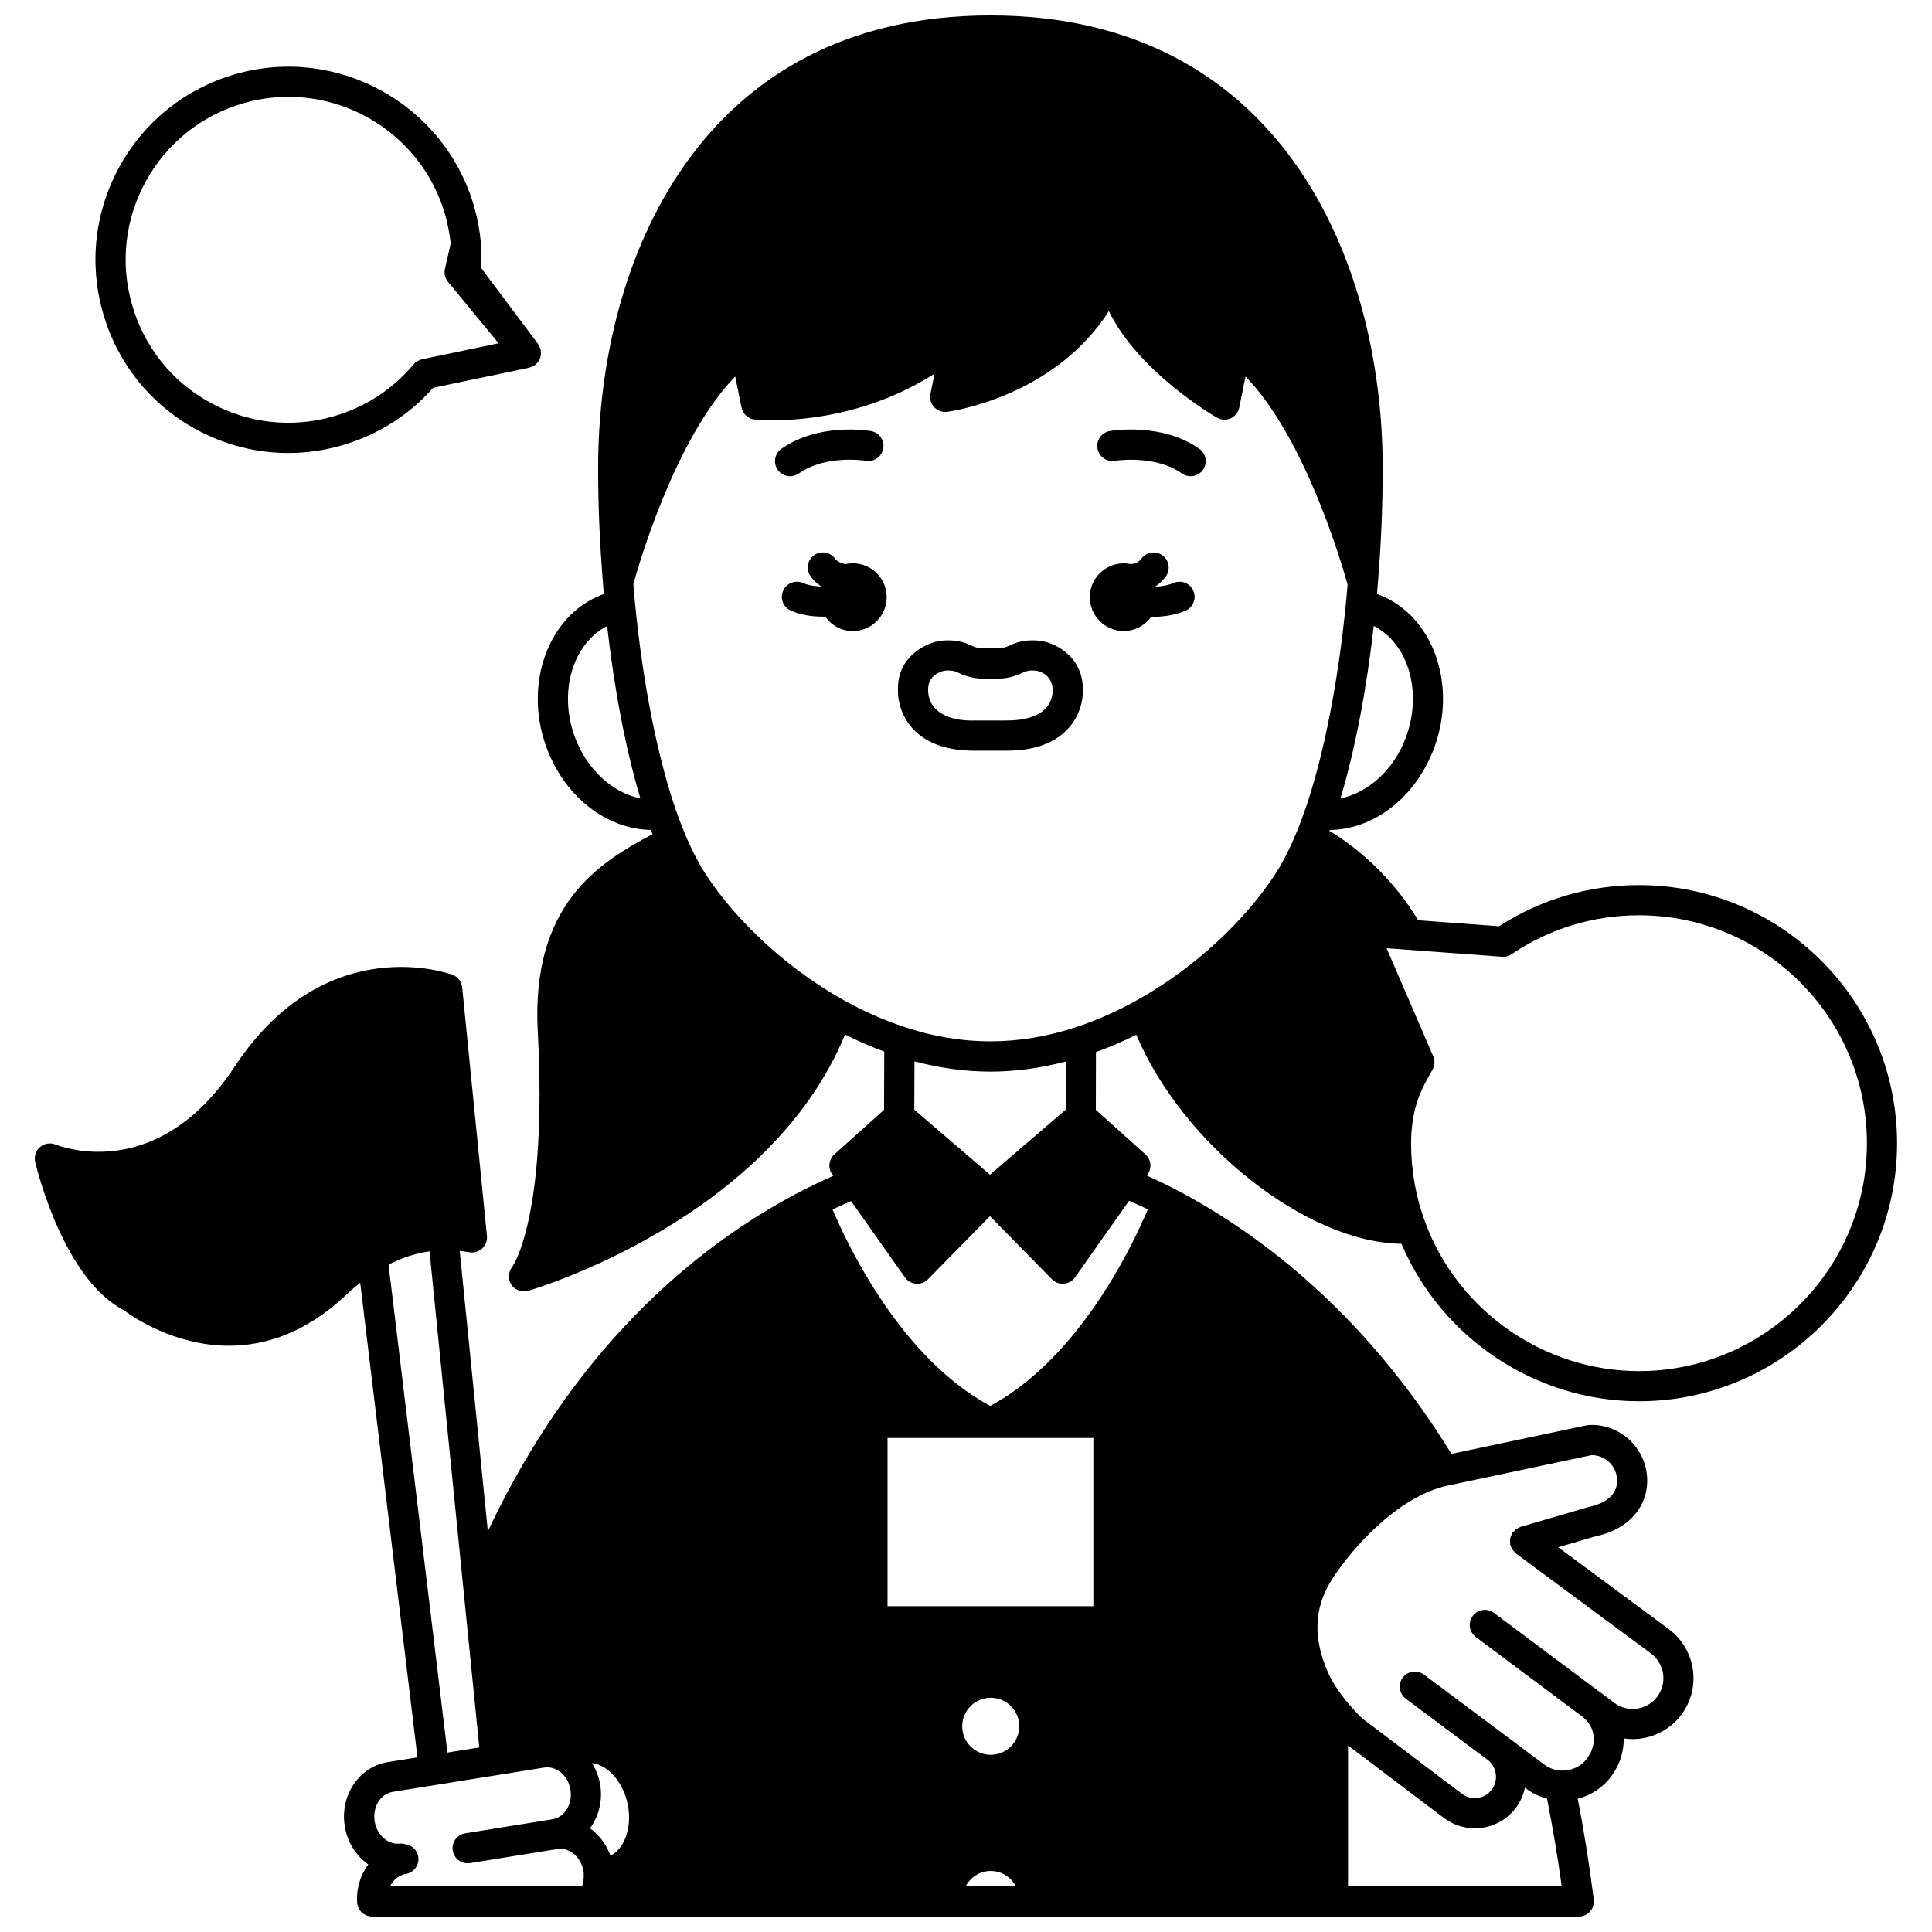 <?xml version="1.0" encoding="UTF-8"?>
<!-- Uploaded to: ICON Repo, www.iconrepo.com, Generator: ICON Repo Mixer Tools -->
<svg width="800px" height="800px" version="1.1" viewBox="144 144 512 512" xmlns="http://www.w3.org/2000/svg">
 <defs>
  <clipPath id="a">
   <path d="m153 148.09h494v503.81h-494z"/>
  </clipPath>
 </defs>
 <path d="m441.79 311.23c3.016 0 5.66-1.508 7.293-3.785 0.133 0 0.258 0.02 0.387 0.02 0.492 0 0.984-0.012 1.477-0.035 2.734-0.164 5.168-0.703 7.238-1.602 2.023-0.883 2.949-3.238 2.07-5.262-0.883-2.023-3.231-2.953-5.262-2.07-1.207 0.523-2.731 0.848-4.481 0.957-0.07 0.004-0.137-0.004-0.207 0-0.016-0.043-0.027-0.094-0.039-0.137 0.125-0.082 0.246-0.129 0.371-0.219 0.906-0.695 1.656-1.453 2.289-2.305 1.316-1.77 0.949-4.273-0.824-5.594-1.762-1.32-4.277-0.949-5.594 0.824-0.191 0.262-0.426 0.488-0.699 0.703-0.629 0.473-1.375 0.68-2.082 0.781-0.625-0.137-1.262-0.215-1.918-0.215-4.957 0-8.996 4-8.996 8.957-0.008 4.953 4.019 8.98 8.977 8.98z"/>
 <path d="m370.02 293.28c-0.664 0-1.309 0.078-1.93 0.211-0.711-0.105-1.477-0.328-2.144-0.828-0.273-0.195-0.484-0.398-0.684-0.664-1.328-1.762-3.832-2.133-5.594-0.801-1.766 1.324-2.129 3.832-0.801 5.598 0.695 0.922 1.492 1.703 2.371 2.328 0.105 0.074 0.211 0.117 0.32 0.188-0.008 0.027-0.016 0.055-0.027 0.09-0.094-0.004-0.176 0.008-0.27 0.004-1.711-0.066-3.289-0.387-4.449-0.898-2.023-0.898-4.383 0.02-5.273 2.035-0.895 2.019 0.016 4.383 2.035 5.273 2.648 1.172 5.477 1.508 7.332 1.578 0.473 0.023 0.949 0.035 1.422 0.035 0.125 0 0.246-0.016 0.371-0.02 1.625 2.301 4.277 3.828 7.324 3.828 4.957 0 8.957-4.039 8.957-8.996s-4.004-8.961-8.961-8.961z"/>
 <path d="m195.72 257.65c7.676 4.242 16.113 6.398 24.652 6.398 4.766 0 9.574-0.676 14.281-2.039 9.43-2.727 17.75-7.984 24.148-15.238l25.418-5.316c0.082-0.016 0.16-0.059 0.238-0.082 0.133-0.035 0.258-0.082 0.383-0.137 0.262-0.105 0.504-0.23 0.734-0.383 0.066-0.043 0.148-0.062 0.215-0.113 0.031-0.023 0.043-0.059 0.07-0.082 0.359-0.285 0.668-0.629 0.91-1.02 0.055-0.094 0.094-0.184 0.141-0.281 0.082-0.164 0.184-0.316 0.246-0.488 0.062-0.188 0.082-0.379 0.121-0.566 0.02-0.102 0.047-0.188 0.059-0.289 0.051-0.449 0.027-0.887-0.066-1.324-0.02-0.098-0.059-0.184-0.09-0.281-0.121-0.398-0.297-0.777-0.535-1.125-0.031-0.043-0.031-0.098-0.062-0.141l-15.211-20.297 0.098-5.988c0-0.062-0.031-0.117-0.031-0.18-0.004-0.09 0.023-0.172 0.016-0.262-0.305-3.231-0.914-6.492-1.82-9.734-7.848-27.133-36.281-42.836-63.371-35-13.113 3.797-23.98 12.48-30.582 24.445-6.602 11.973-8.148 25.793-4.356 38.918 3.777 13.133 12.441 24 24.395 30.605zm-13.039-65.66c5.574-10.098 14.746-17.422 25.82-20.629 3.988-1.152 8-1.699 11.957-1.699 18.738 0 36.043 12.328 41.504 31.207 0.711 2.539 1.211 5.117 1.484 7.664l-1.531 6.719c-0.277 1.207 0.023 2.477 0.809 3.43l13.398 16.289-20.285 4.246c-0.883 0.184-1.676 0.664-2.25 1.355-5.481 6.582-12.801 11.336-21.148 13.75-11.094 3.203-22.742 1.895-32.848-3.68-10.086-5.574-17.398-14.742-20.578-25.816-3.207-11.07-1.906-22.734 3.668-32.836z"/>
 <g clip-path="url(#a)">
  <path d="m445.12 418.21c12.32 29.141 45.125 55.094 70.281 55.402 10.645 25.062 35.551 41.738 62.934 41.738 37.727 0 68.41-30.672 68.41-68.375 0-37.727-30.688-68.414-68.41-68.414-13.25 0-26.035 3.766-37.059 10.906l-21.457-1.59c-5.746-9.582-14.102-18-23.531-23.707 0.023-0.066 0.051-0.137 0.074-0.203 11.789-0.129 22.898-8.703 27.738-21.848 6.133-16.688-0.32-34.816-14.383-40.402-0.266-0.105-0.543-0.18-0.812-0.277 0.074-0.867 0.18-1.75 0.227-2.594 0.859-10.191 1.297-20.555 1.297-30.805 0-55.336-27.23-119.95-103.96-119.95s-103.96 64.621-103.96 119.95c0 10.07 0.438 20.254 1.273 30.27-0.004 0.066-0.031 0.133-0.031 0.199 0 0.117 0.055 0.211 0.062 0.324 0.051 0.871 0.148 1.734 0.223 2.609-0.25 0.094-0.516 0.16-0.766 0.266-14.098 5.582-20.578 23.711-14.434 40.41 4.836 13.074 15.91 21.633 27.668 21.824 0.141 0.371 0.277 0.758 0.418 1.129-14.23 7.559-32.207 18.582-30.41 52.328 2.633 49.199-6.695 62.25-6.731 62.301-1.117 1.355-1.219 3.277-0.25 4.746 0.75 1.141 2.016 1.797 3.336 1.797 0.375 0 0.75-0.051 1.125-0.164 2.672-0.785 63.891-19.273 83.957-67.914 3.402 1.703 6.867 3.215 10.391 4.516l-0.059 15.43-13.156 11.809c-1.508 1.352-1.762 3.617-0.602 5.273l0.293 0.414c-2.363 1.051-4.734 2.156-7.106 3.352-25.625 12.957-60.082 39.133-84.426 90.84l-7.449-74.285c0.84 0.098 1.68 0.188 2.512 0.344 1.211 0.227 2.508-0.141 3.426-0.992 0.922-0.852 1.398-2.086 1.273-3.34l-6.559-65.855c-0.148-1.5-1.129-2.785-2.531-3.332-0.34-0.133-33.48-12.457-57.766 24.32-18.875 28.645-41.996 22.613-47.227 20.77-1.469-0.719-3.266-0.48-4.516 0.707-1.113 1.062-1.473 2.617-1.074 4.012 0.656 2.727 7.797 30.941 23.418 39.055 2.227 1.672 13.34 9.43 27.891 9.43 9.445 0 20.344-3.273 31.188-13.605 1.176-1.117 2.383-2.109 3.59-3.074l15.176 125.76-7.887 1.262c-7.586 1.23-12.695 8.844-11.383 16.984 0.703 4.324 3.07 7.898 6.231 10.141-2.051 2.762-3.188 6.293-2.953 10.051 0.129 2.106 1.879 3.75 3.992 3.75h319.76c1.148 0 2.242-0.496 3-1.352 0.754-0.859 1.113-2.008 0.969-3.148-1.168-9.277-2.602-18.223-4.25-26.719 3.516-0.898 6.664-2.945 8.883-5.938 2.316-3.098 3.348-6.613 3.309-10.047 0.773 0.113 1.543 0.18 2.32 0.18 4.922 0 9.797-2.242 12.973-6.484 5.301-7.109 3.852-17.238-3.266-22.598l-29.398-21.762 10.035-2.938c8.527-1.758 13.844-7.769 13.543-15.316-0.336-8.129-7.211-14.52-15.352-14.148-0.227 0.008-0.449 0.035-0.668 0.082l-35.848 7.578c-23.898-38.918-53.078-59.719-73.547-70.301-2.269-1.191-4.688-2.332-7.188-3.453l0.234-0.336c1.172-1.656 0.914-3.926-0.59-5.281l-13.145-11.801 0.027-15.312c3.617-1.301 7.184-2.824 10.684-4.594zm-77.355-9.066c-18.504-10.328-31.672-24.949-37.809-35.168-1.488-2.523-2.926-5.418-4.273-8.59-0.891-2.129-1.773-4.41-2.617-6.828-4.894-14.281-8.715-33.645-10.762-54.527-0.176-1.715-0.34-3.496-0.457-5.25 1.289-4.695 11.004-38.551 26.992-55.016l1.672 8.246c0.348 1.715 1.766 3.004 3.512 3.184 1.125 0.121 24.949 2.356 47.656-12.176l-1.105 5.352c-0.262 1.266 0.109 2.586 0.992 3.535 0.883 0.949 2.152 1.398 3.457 1.234 1.285-0.172 28.414-4.086 42.836-26.68 7.852 16.074 27.641 27.641 28.645 28.219 1.109 0.645 2.473 0.711 3.637 0.18 1.176-0.527 2.019-1.59 2.273-2.852l1.668-8.246c15.922 16.41 25.691 50.262 27.039 55.141-0.113 1.645-0.273 3.281-0.461 5.137-2.039 20.809-5.848 40.109-10.719 54.379-0.02 0.055-0.066 0.094-0.082 0.148-0.688 2.031-1.414 3.988-2.188 5.836-1.531 3.723-3.094 6.934-4.648 9.535-6.168 10.273-19.336 24.902-37.793 35.16-5.215 2.922-10.598 5.309-16.012 7.086-15.371 5.07-30.406 5.027-45.582-0.035-5.43-1.805-10.773-4.164-15.871-7.004zm58.672 28.918-20.078 17.242-20.062-17.234 0.051-12.801c6.727 1.781 13.477 2.719 20.133 2.719 6.578 0 13.277-0.922 19.98-2.68zm115.62-40.516c0.941 0.078 1.793-0.172 2.539-0.676 9.957-6.746 21.625-10.309 33.742-10.309 33.312 0 60.414 27.102 60.414 60.418 0 33.293-27.102 60.379-60.414 60.379-25.027 0-47.754-15.75-56.555-39.191-2.539-6.766-3.828-13.895-3.828-21.184 0-4.109 0.578-7.922 1.719-11.34 1.195-3.613 3.863-7.996 3.891-8.039 0.68-1.113 0.777-2.484 0.262-3.676l-12.375-28.641zm-25.453-58.188c-3.188 8.652-10.055 14.758-17.359 16.219 3.836-12.801 6.883-28.629 8.816-45.711 9.109 4.641 12.977 17.426 8.543 29.492zm-220.25 0.004c-4.426-12.035-0.57-24.773 8.539-29.469 1.914 16.973 4.965 32.836 8.816 45.684-7.34-1.461-14.172-7.59-17.355-16.215zm110.2 269.68c-4.168 0-7.559-3.391-7.559-7.559s3.391-7.559 7.559-7.559c4.172 0 7.562 3.391 7.562 7.559s-3.391 7.559-7.562 7.559zm27.195-39.383h-54.543v-44.586h54.543zm-130.68 47.383c-0.34-2.102-1.109-4.055-2.188-5.793 4.273 0.457 8.441 5.188 9.535 11.277 0.746 4.055 0.031 8.117-1.914 10.867-0.574 0.812-1.477 1.746-2.723 2.387-1.051-2.898-2.914-5.441-5.363-7.207-0.02-0.012-0.039-0.02-0.059-0.035 2.281-3.137 3.391-7.227 2.711-11.496zm103.49 22.789c2.898 0 5.394 1.668 6.66 4.078h-13.316c1.27-2.41 3.758-4.078 6.656-4.078zm-159.59-160.7c3.555-1.805 7.184-3 10.863-3.512l13.188 131.47-8.445 1.355zm4.059 161.61c0.031-0.008 0.352-0.098 0.395-0.105 2.184-0.289 3.723-2.289 3.441-4.473-0.223-1.781-1.594-3.086-3.281-3.379-0.605-0.184-1.227-0.277-1.852-0.184-3.027 0.195-5.871-2.41-6.438-5.922-0.609-3.781 1.527-7.289 4.762-7.812l40.043-6.422 0.215-0.023c1.461-0.207 2.953 0.215 4.219 1.219 1.398 1.113 2.34 2.769 2.644 4.668 0.605 3.785-1.535 7.293-4.769 7.816h-0.004l-23.105 3.719c-2.18 0.352-3.664 2.402-3.312 4.582s2.394 3.672 4.582 3.316l23.117-3.719c1.789-0.289 3.191 0.402 4.059 1.027 1.527 1.098 2.582 2.887 2.914 4.934 0.039 0.246 0.043 0.34 0.035 0.402-0.012 0.168-0.016 0.34-0.008 0.512 0.047 0.977-0.125 2.039-0.43 3.008h-50.891c0.762-1.566 2.055-2.742 3.664-3.164zm250.22 3.168v-37.348l25.434 19.238c2.387 1.789 5.223 2.723 8.141 2.723 0.668 0 1.34-0.047 2.012-0.148 3.598-0.531 6.769-2.434 8.914-5.332 1.207-1.605 1.969-3.418 2.363-5.281l0.312 0.234c1.676 1.262 3.566 2.137 5.547 2.66 1.473 7.422 2.801 15.176 3.898 23.254zm64.559-114.29c3.594 0.012 6.59 2.863 6.742 6.488 0.203 5.086-4.945 6.703-7.481 7.238l-18.078 5.277c-0.164 0.047-0.281 0.16-0.434 0.227-0.246 0.105-0.48 0.211-0.699 0.367-0.23 0.16-0.418 0.348-0.613 0.551-0.109 0.117-0.25 0.184-0.348 0.316-0.055 0.074-0.062 0.168-0.117 0.242-0.148 0.23-0.246 0.477-0.344 0.734-0.094 0.238-0.184 0.465-0.227 0.711-0.043 0.234-0.031 0.477-0.031 0.719 0.004 0.285 0.008 0.555 0.066 0.832 0.02 0.09-0.004 0.176 0.023 0.266 0.043 0.156 0.156 0.273 0.219 0.414 0.109 0.25 0.219 0.492 0.379 0.719 0.16 0.23 0.348 0.418 0.547 0.609 0.117 0.109 0.184 0.246 0.312 0.348l35.84 26.531c3.582 2.699 4.324 7.816 1.645 11.402-2.691 3.602-7.797 4.356-11.383 1.684l-3.559-2.688c-0.004 0-0.004-0.004-0.008-0.004-0.004 0-0.004-0.004-0.008-0.004l-0.027-0.02c-0.008-0.008-0.02-0.008-0.027-0.012-0.031-0.023-0.062-0.035-0.098-0.059l-28.207-21.094c-1.766-1.324-4.273-0.961-5.594 0.809-1.324 1.766-0.961 4.273 0.809 5.598l28.234 21.113c0.023 0.02 0.051 0.023 0.074 0.039 0.043 0.031 0.078 0.07 0.125 0.105 3.324 2.711 3.777 7.254 1.055 10.906-1.617 2.191-4.238 3.402-7.012 3.227-1.574-0.082-3.082-0.637-4.371-1.602l-9.996-7.496-0.004-0.004c-0.008-0.004-0.016-0.012-0.023-0.016l-0.051-0.039c-0.004-0.004-0.008-0.004-0.008-0.004-0.039-0.027-0.078-0.055-0.117-0.082l-21.668-16.195c-1.77-1.32-4.269-0.957-5.594 0.812-1.324 1.766-0.961 4.273 0.809 5.598l21.672 16.195c0.02 0.016 0.043 0.02 0.062 0.031 0.031 0.023 0.055 0.051 0.09 0.07 2.324 1.918 2.762 5.375 0.945 7.789-0.887 1.203-2.188 1.984-3.668 2.199-1.504 0.223-2.981-0.16-4.18-1.055l-26.406-19.969c-1.406-1.293-3.074-3.109-4.699-5.144-1.867-2.375-3.352-4.688-4.188-6.555-5.969-12.984-1.914-21.328 1.66-26.488 6.676-9.684 18-20.961 29.727-23.547zm-117.62-65.129c-4.164 9.859-18.242 39.449-41.77 52.098-23.48-12.621-37.57-42.133-41.777-52.066 1.645-0.785 3.273-1.523 4.906-2.227l14.273 20.223c0.684 0.969 1.758 1.582 2.941 1.68 0.105 0.008 0.215 0.012 0.32 0.012 1.07 0 2.094-0.43 2.856-1.195l16.414-16.727 16.418 16.727c0.754 0.77 1.785 1.195 2.856 1.195 0.105 0 0.215-0.004 0.324-0.012 1.18-0.098 2.258-0.711 2.941-1.68l14.328-20.305c1.723 0.746 3.387 1.508 4.969 2.277z"/>
 </g>
 <path d="m355.69 269.48c7.203-5.086 17.656-3.387 17.762-3.367 2.168 0.371 4.242-1.074 4.617-3.246 0.387-2.176-1.07-4.25-3.242-4.629-0.559-0.098-13.777-2.324-23.754 4.711-1.805 1.277-2.234 3.769-0.957 5.574 0.777 1.105 2.012 1.691 3.266 1.691 0.801-0.004 1.605-0.242 2.309-0.734z"/>
 <path d="m439.48 266.11c0.102-0.016 10.598-1.684 17.746 3.367 0.703 0.496 1.508 0.73 2.305 0.73 1.25 0 2.492-0.586 3.266-1.691 1.277-1.805 0.848-4.297-0.957-5.574-9.961-7.039-23.191-4.809-23.75-4.711-2.172 0.383-3.625 2.453-3.246 4.629 0.391 2.18 2.422 3.633 4.637 3.25z"/>
 <path d="m402.19 342.94h0.371 7.762c7.418 0.082 13-1.863 16.629-5.738 4.305-4.602 4.035-10.066 4-10.293 0.184-8.57-6.812-12.227-10.477-12.949-0.453-0.102-4.582-0.91-8.43 0.895-1.418 0.672-2.461 0.977-3.367 0.977h-4.434c-0.879 0-1.906-0.301-3.34-0.98-3.832-1.805-7.965-0.988-8.355-0.902-3.719 0.734-10.715 4.391-10.566 12.594-0.047 0.609-0.301 6.078 4.019 10.676 3.566 3.797 9.023 5.723 16.188 5.723zm-8.062-21.156c0.223-0.043 0.676-0.098 1.211-0.098 0.684 0 1.5 0.09 2.148 0.391 1.582 0.75 4.004 1.746 6.754 1.746h4.434c2.754 0 5.082-0.934 6.781-1.742 1.176-0.551 2.867-0.398 3.356-0.305 0.992 0.223 4.223 1.234 4.152 5.344 0 0.023 0.062 2.566-1.852 4.609-2.008 2.148-5.754 3.277-10.758 3.207h-7.832c-5.012 0.168-8.59-1.031-10.621-3.117-2.023-2.082-1.945-4.664-1.934-5.062-0.062-3.734 3.18-4.754 4.16-4.973z"/>
</svg>